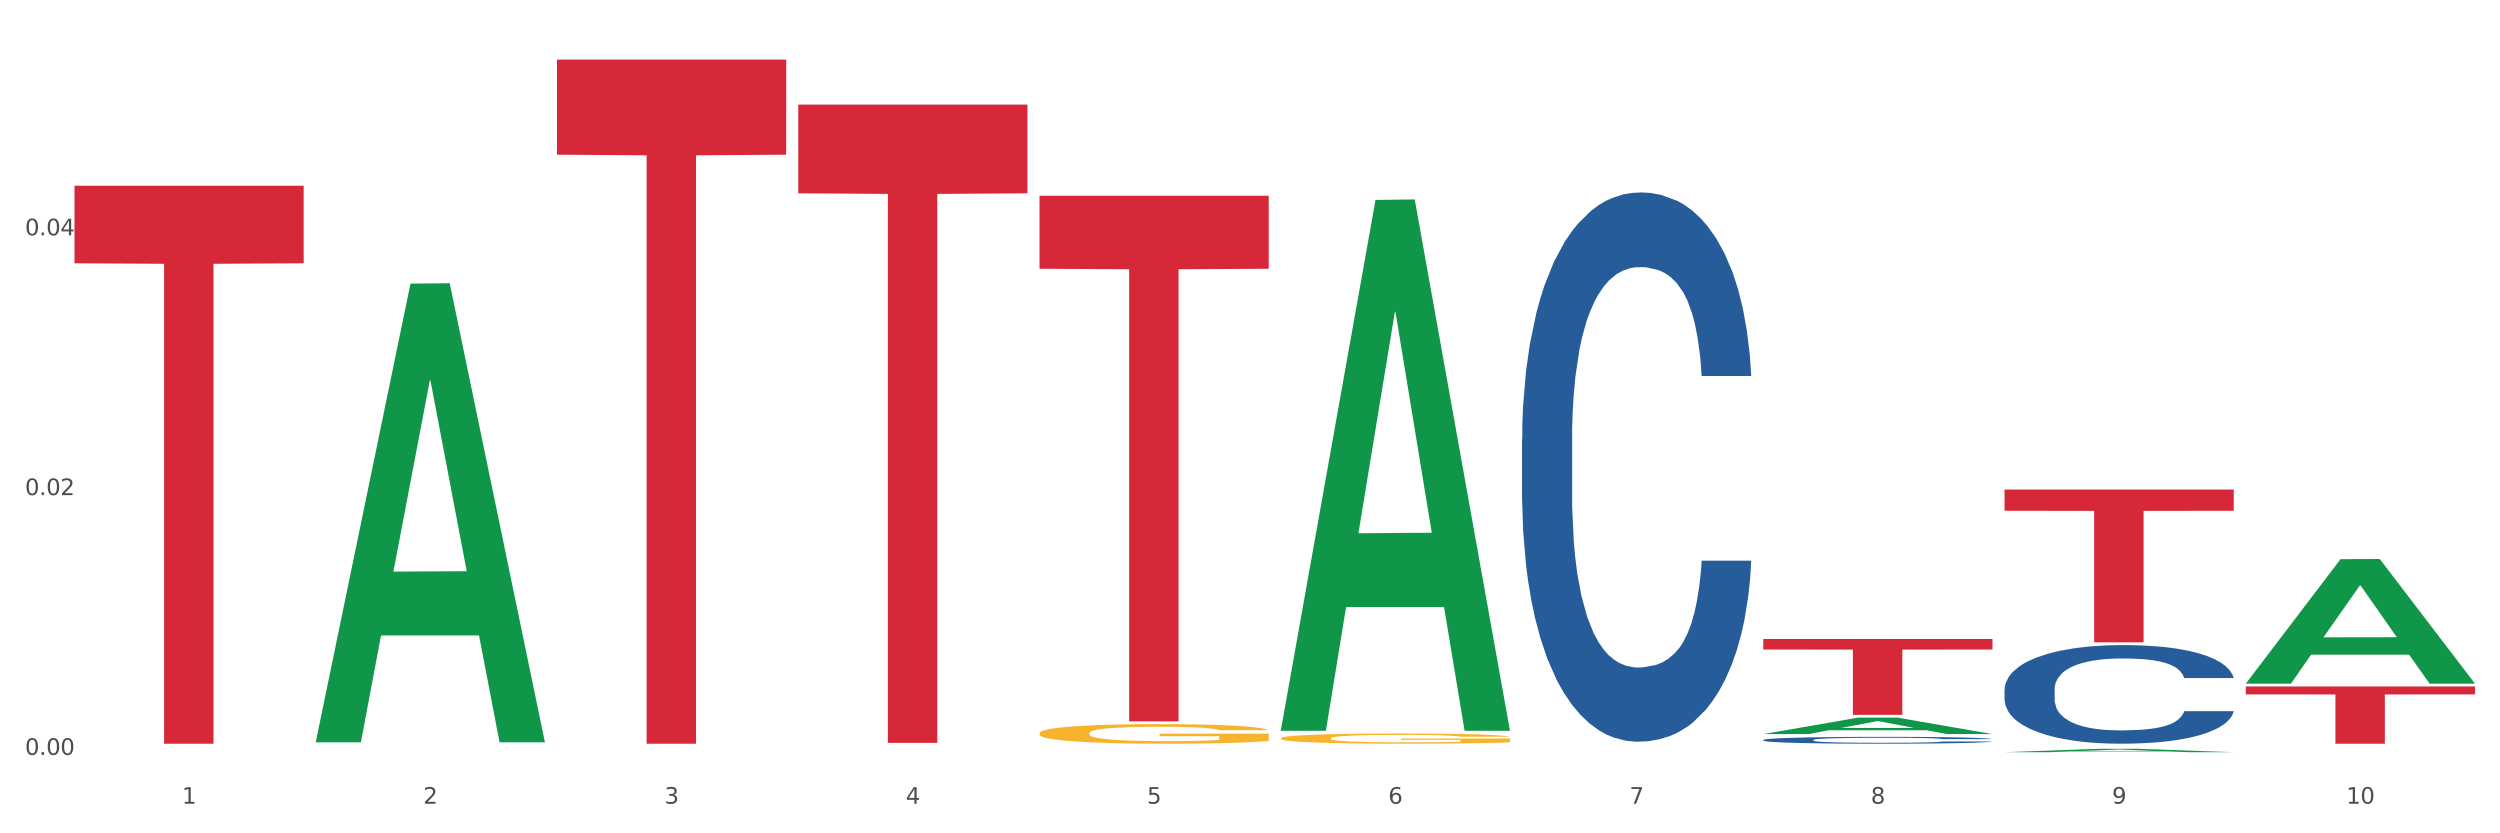 <?xml version="1.0" encoding="utf-8" standalone="no"?>
<!DOCTYPE svg PUBLIC "-//W3C//DTD SVG 1.1//EN"
  "http://www.w3.org/Graphics/SVG/1.1/DTD/svg11.dtd">
<svg xmlns:xlink="http://www.w3.org/1999/xlink" width="1080pt" height="360pt" viewBox="0 0 1080 360" xmlns="http://www.w3.org/2000/svg" version="1.1">
 <rect x="0" y="0" width="1080" height="360" fill="#333333" stroke="none"/>
 <defs>
  <style type="text/css">*{stroke-linejoin: round; stroke-linecap: butt}</style>
 </defs>
 <g id="figure_1">
  <g id="patch_1">
   <path d="M 0 360 
L 1080 360 
L 1080 0 
L 0 0 
z
" style="fill: #ffffff; stroke: #ffffff; stroke-linejoin: miter"/>
  </g>
  <g id="axes_1">
   <g id="matplotlib.axis_1">
    <g id="xtick_1">
     <g id="text_1">
      <!-- 1 -->
      <g style="fill: #4d4d4d" transform="translate(78.627 347.204) scale(0.096 -0.096)">
       <defs>
        <path id="DejaVuSans-31" d="M 794 531 
L 1825 531 
L 1825 4091 
L 703 3866 
L 703 4441 
L 1819 4666 
L 2450 4666 
L 2450 531 
L 3481 531 
L 3481 0 
L 794 0 
L 794 531 
z
" transform="scale(0.016)"/>
       </defs>
       <use xlink:href="#DejaVuSans-31"/>
      </g>
     </g>
    </g>
    <g id="xtick_2">
     <g id="text_2">
      <!-- 2 -->
      <g style="fill: #4d4d4d" transform="translate(182.851 347.204) scale(0.096 -0.096)">
       <defs>
        <path id="DejaVuSans-32" d="M 1228 531 
L 3431 531 
L 3431 0 
L 469 0 
L 469 531 
Q 828 903 1448 1529 
Q 2069 2156 2228 2338 
Q 2531 2678 2651 2914 
Q 2772 3150 2772 3378 
Q 2772 3750 2511 3984 
Q 2250 4219 1831 4219 
Q 1534 4219 1204 4116 
Q 875 4013 500 3803 
L 500 4441 
Q 881 4594 1212 4672 
Q 1544 4750 1819 4750 
Q 2544 4750 2975 4387 
Q 3406 4025 3406 3419 
Q 3406 3131 3298 2873 
Q 3191 2616 2906 2266 
Q 2828 2175 2409 1742 
Q 1991 1309 1228 531 
z
" transform="scale(0.016)"/>
       </defs>
       <use xlink:href="#DejaVuSans-32"/>
      </g>
     </g>
    </g>
    <g id="xtick_3">
     <g id="text_3">
      <!-- 3 -->
      <g style="fill: #4d4d4d" transform="translate(287.074 347.204) scale(0.096 -0.096)">
       <defs>
        <path id="DejaVuSans-33" d="M 2597 2516 
Q 3050 2419 3304 2112 
Q 3559 1806 3559 1356 
Q 3559 666 3084 287 
Q 2609 -91 1734 -91 
Q 1441 -91 1130 -33 
Q 819 25 488 141 
L 488 750 
Q 750 597 1062 519 
Q 1375 441 1716 441 
Q 2309 441 2620 675 
Q 2931 909 2931 1356 
Q 2931 1769 2642 2001 
Q 2353 2234 1838 2234 
L 1294 2234 
L 1294 2753 
L 1863 2753 
Q 2328 2753 2575 2939 
Q 2822 3125 2822 3475 
Q 2822 3834 2567 4026 
Q 2313 4219 1838 4219 
Q 1578 4219 1281 4162 
Q 984 4106 628 3988 
L 628 4550 
Q 988 4650 1302 4700 
Q 1616 4750 1894 4750 
Q 2613 4750 3031 4423 
Q 3450 4097 3450 3541 
Q 3450 3153 3228 2886 
Q 3006 2619 2597 2516 
z
" transform="scale(0.016)"/>
       </defs>
       <use xlink:href="#DejaVuSans-33"/>
      </g>
     </g>
    </g>
    <g id="xtick_4">
     <g id="text_4">
      <!-- 4 -->
      <g style="fill: #4d4d4d" transform="translate(391.298 347.204) scale(0.096 -0.096)">
       <defs>
        <path id="DejaVuSans-34" d="M 2419 4116 
L 825 1625 
L 2419 1625 
L 2419 4116 
z
M 2253 4666 
L 3047 4666 
L 3047 1625 
L 3713 1625 
L 3713 1100 
L 3047 1100 
L 3047 0 
L 2419 0 
L 2419 1100 
L 313 1100 
L 313 1709 
L 2253 4666 
z
" transform="scale(0.016)"/>
       </defs>
       <use xlink:href="#DejaVuSans-34"/>
      </g>
     </g>
    </g>
    <g id="xtick_5">
     <g id="text_5">
      <!-- 5 -->
      <g style="fill: #4d4d4d" transform="translate(495.522 347.204) scale(0.096 -0.096)">
       <defs>
        <path id="DejaVuSans-35" d="M 691 4666 
L 3169 4666 
L 3169 4134 
L 1269 4134 
L 1269 2991 
Q 1406 3038 1543 3061 
Q 1681 3084 1819 3084 
Q 2600 3084 3056 2656 
Q 3513 2228 3513 1497 
Q 3513 744 3044 326 
Q 2575 -91 1722 -91 
Q 1428 -91 1123 -41 
Q 819 9 494 109 
L 494 744 
Q 775 591 1075 516 
Q 1375 441 1709 441 
Q 2250 441 2565 725 
Q 2881 1009 2881 1497 
Q 2881 1984 2565 2268 
Q 2250 2553 1709 2553 
Q 1456 2553 1204 2497 
Q 953 2441 691 2322 
L 691 4666 
z
" transform="scale(0.016)"/>
       </defs>
       <use xlink:href="#DejaVuSans-35"/>
      </g>
     </g>
    </g>
    <g id="xtick_6">
     <g id="text_6">
      <!-- 6 -->
      <g style="fill: #4d4d4d" transform="translate(599.745 347.204) scale(0.096 -0.096)">
       <defs>
        <path id="DejaVuSans-36" d="M 2113 2584 
Q 1688 2584 1439 2293 
Q 1191 2003 1191 1497 
Q 1191 994 1439 701 
Q 1688 409 2113 409 
Q 2538 409 2786 701 
Q 3034 994 3034 1497 
Q 3034 2003 2786 2293 
Q 2538 2584 2113 2584 
z
M 3366 4563 
L 3366 3988 
Q 3128 4100 2886 4159 
Q 2644 4219 2406 4219 
Q 1781 4219 1451 3797 
Q 1122 3375 1075 2522 
Q 1259 2794 1537 2939 
Q 1816 3084 2150 3084 
Q 2853 3084 3261 2657 
Q 3669 2231 3669 1497 
Q 3669 778 3244 343 
Q 2819 -91 2113 -91 
Q 1303 -91 875 529 
Q 447 1150 447 2328 
Q 447 3434 972 4092 
Q 1497 4750 2381 4750 
Q 2619 4750 2861 4703 
Q 3103 4656 3366 4563 
z
" transform="scale(0.016)"/>
       </defs>
       <use xlink:href="#DejaVuSans-36"/>
      </g>
     </g>
    </g>
    <g id="xtick_7">
     <g id="text_7">
      <!-- 7 -->
      <g style="fill: #4d4d4d" transform="translate(703.969 347.204) scale(0.096 -0.096)">
       <defs>
        <path id="DejaVuSans-37" d="M 525 4666 
L 3525 4666 
L 3525 4397 
L 1831 0 
L 1172 0 
L 2766 4134 
L 525 4134 
L 525 4666 
z
" transform="scale(0.016)"/>
       </defs>
       <use xlink:href="#DejaVuSans-37"/>
      </g>
     </g>
    </g>
    <g id="xtick_8">
     <g id="text_8">
      <!-- 8 -->
      <g style="fill: #4d4d4d" transform="translate(808.193 347.204) scale(0.096 -0.096)">
       <defs>
        <path id="DejaVuSans-38" d="M 2034 2216 
Q 1584 2216 1326 1975 
Q 1069 1734 1069 1313 
Q 1069 891 1326 650 
Q 1584 409 2034 409 
Q 2484 409 2743 651 
Q 3003 894 3003 1313 
Q 3003 1734 2745 1975 
Q 2488 2216 2034 2216 
z
M 1403 2484 
Q 997 2584 770 2862 
Q 544 3141 544 3541 
Q 544 4100 942 4425 
Q 1341 4750 2034 4750 
Q 2731 4750 3128 4425 
Q 3525 4100 3525 3541 
Q 3525 3141 3298 2862 
Q 3072 2584 2669 2484 
Q 3125 2378 3379 2068 
Q 3634 1759 3634 1313 
Q 3634 634 3220 271 
Q 2806 -91 2034 -91 
Q 1263 -91 848 271 
Q 434 634 434 1313 
Q 434 1759 690 2068 
Q 947 2378 1403 2484 
z
M 1172 3481 
Q 1172 3119 1398 2916 
Q 1625 2713 2034 2713 
Q 2441 2713 2670 2916 
Q 2900 3119 2900 3481 
Q 2900 3844 2670 4047 
Q 2441 4250 2034 4250 
Q 1625 4250 1398 4047 
Q 1172 3844 1172 3481 
z
" transform="scale(0.016)"/>
       </defs>
       <use xlink:href="#DejaVuSans-38"/>
      </g>
     </g>
    </g>
    <g id="xtick_9">
     <g id="text_9">
      <!-- 9 -->
      <g style="fill: #4d4d4d" transform="translate(912.416 347.204) scale(0.096 -0.096)">
       <defs>
        <path id="DejaVuSans-39" d="M 703 97 
L 703 672 
Q 941 559 1184 500 
Q 1428 441 1663 441 
Q 2288 441 2617 861 
Q 2947 1281 2994 2138 
Q 2813 1869 2534 1725 
Q 2256 1581 1919 1581 
Q 1219 1581 811 2004 
Q 403 2428 403 3163 
Q 403 3881 828 4315 
Q 1253 4750 1959 4750 
Q 2769 4750 3195 4129 
Q 3622 3509 3622 2328 
Q 3622 1225 3098 567 
Q 2575 -91 1691 -91 
Q 1453 -91 1209 -44 
Q 966 3 703 97 
z
M 1959 2075 
Q 2384 2075 2632 2365 
Q 2881 2656 2881 3163 
Q 2881 3666 2632 3958 
Q 2384 4250 1959 4250 
Q 1534 4250 1286 3958 
Q 1038 3666 1038 3163 
Q 1038 2656 1286 2365 
Q 1534 2075 1959 2075 
z
" transform="scale(0.016)"/>
       </defs>
       <use xlink:href="#DejaVuSans-39"/>
      </g>
     </g>
    </g>
    <g id="xtick_10">
     <g id="text_10">
      <!-- 10 -->
      <g style="fill: #4d4d4d" transform="translate(1013.586 347.204) scale(0.096 -0.096)">
       <defs>
        <path id="DejaVuSans-30" d="M 2034 4250 
Q 1547 4250 1301 3770 
Q 1056 3291 1056 2328 
Q 1056 1369 1301 889 
Q 1547 409 2034 409 
Q 2525 409 2770 889 
Q 3016 1369 3016 2328 
Q 3016 3291 2770 3770 
Q 2525 4250 2034 4250 
z
M 2034 4750 
Q 2819 4750 3233 4129 
Q 3647 3509 3647 2328 
Q 3647 1150 3233 529 
Q 2819 -91 2034 -91 
Q 1250 -91 836 529 
Q 422 1150 422 2328 
Q 422 3509 836 4129 
Q 1250 4750 2034 4750 
z
" transform="scale(0.016)"/>
       </defs>
       <use xlink:href="#DejaVuSans-31"/>
       <use xlink:href="#DejaVuSans-30" transform="translate(63.623 0)"/>
      </g>
     </g>
    </g>
    <g id="xtick_11"/>
    <g id="xtick_12"/>
    <g id="xtick_13"/>
    <g id="xtick_14"/>
    <g id="xtick_15"/>
    <g id="xtick_16"/>
    <g id="xtick_17"/>
    <g id="xtick_18"/>
    <g id="xtick_19"/>
   </g>
   <g id="matplotlib.axis_2">
    <g id="ytick_1">
     <g id="text_11">
      <!-- 0.00 -->
      <g style="fill: #4d4d4d" transform="translate(10.8 326.113) scale(0.096 -0.096)">
       <defs>
        <path id="DejaVuSans-2e" d="M 684 794 
L 1344 794 
L 1344 0 
L 684 0 
L 684 794 
z
" transform="scale(0.016)"/>
       </defs>
       <use xlink:href="#DejaVuSans-30"/>
       <use xlink:href="#DejaVuSans-2e" transform="translate(63.623 0)"/>
       <use xlink:href="#DejaVuSans-30" transform="translate(95.41 0)"/>
       <use xlink:href="#DejaVuSans-30" transform="translate(159.033 0)"/>
      </g>
     </g>
    </g>
    <g id="ytick_2">
     <g id="text_12">
      <!-- 0.02 -->
      <g style="fill: #4d4d4d" transform="translate(10.8 213.886) scale(0.096 -0.096)">
       <use xlink:href="#DejaVuSans-30"/>
       <use xlink:href="#DejaVuSans-2e" transform="translate(63.623 0)"/>
       <use xlink:href="#DejaVuSans-30" transform="translate(95.41 0)"/>
       <use xlink:href="#DejaVuSans-32" transform="translate(159.033 0)"/>
      </g>
     </g>
    </g>
    <g id="ytick_3">
     <g id="text_13">
      <!-- 0.04 -->
      <g style="fill: #4d4d4d" transform="translate(10.8 101.659) scale(0.096 -0.096)">
       <use xlink:href="#DejaVuSans-30"/>
       <use xlink:href="#DejaVuSans-2e" transform="translate(63.623 0)"/>
       <use xlink:href="#DejaVuSans-30" transform="translate(95.41 0)"/>
       <use xlink:href="#DejaVuSans-34" transform="translate(159.033 0)"/>
      </g>
     </g>
    </g>
    <g id="ytick_4"/>
    <g id="ytick_5"/>
    <g id="ytick_6"/>
   </g>
   <g id="PolyCollection_1">
    <path d="M 136.399 320.324 
L 136.501 320.138 
L 177.331 122.533 
L 194.275 122.347 
L 235.411 320.696 
L 215.813 320.696 
L 206.932 274.508 
L 164.775 274.508 
L 164.469 275.253 
L 155.895 320.696 
L 136.399 320.696 
L 136.399 320.324 
L 170.083 246.944 
L 201.624 246.758 
L 186.007 164.624 
L 185.803 164.252 
L 185.599 164.811 
L 169.981 246.758 
L 170.083 246.944 
L 136.399 320.324 
z
" clip-path="url(#pf30eea1e46)" style="fill: #109648"/>
    <path d="M 344.846 45.19 
L 443.858 45.19 
L 443.858 83.508 
L 404.91 83.767 
L 404.91 320.925 
L 383.559 320.925 
L 383.559 83.767 
L 344.846 83.508 
L 344.846 45.449 
L 344.846 45.19 
z
" clip-path="url(#pf30eea1e46)" style="fill: #d62839"/>
    <path d="M 449.069 84.543 
L 548.082 84.543 
L 548.082 116.103 
L 509.134 116.316 
L 509.134 311.648 
L 487.783 311.648 
L 487.783 116.316 
L 449.069 116.103 
L 449.069 84.756 
L 449.069 84.543 
z
" clip-path="url(#pf30eea1e46)" style="fill: #d62839"/>
    <path d="M 761.74 276.042 
L 860.753 276.042 
L 860.753 280.597 
L 821.805 280.627 
L 821.805 308.817 
L 800.454 308.817 
L 800.454 280.627 
L 761.74 280.597 
L 761.74 276.073 
L 761.74 276.042 
z
" clip-path="url(#pf30eea1e46)" style="fill: #d62839"/>
    <path d="M 553.293 318.92 
L 553.41 318.916 
L 553.41 318.772 
L 553.644 318.648 
L 554.813 318.348 
L 556.566 318.1 
L 557.852 317.967 
L 559.138 317.859 
L 560.658 317.751 
L 562.528 317.639 
L 565.918 317.475 
L 568.022 317.391 
L 570.594 317.303 
L 575.27 317.175 
L 578.66 317.102 
L 582.167 317.042 
L 587.895 316.97 
L 591.636 316.938 
L 595.61 316.914 
L 600.403 316.898 
L 604.027 316.894 
L 611.976 316.906 
L 618.756 316.942 
L 622.029 316.97 
L 626.237 317.018 
L 628.458 317.05 
L 632.082 317.114 
L 635.823 317.199 
L 638.395 317.271 
L 642.252 317.407 
L 645.175 317.543 
L 647.863 317.711 
L 649.266 317.827 
L 650.318 317.935 
L 651.253 318.059 
L 652.189 318.256 
L 631.147 318.256 
L 630.329 318.116 
L 629.043 317.983 
L 627.173 317.855 
L 625.536 317.775 
L 622.73 317.675 
L 620.159 317.611 
L 617.47 317.563 
L 614.197 317.523 
L 611.625 317.503 
L 608.001 317.487 
L 600.87 317.491 
L 596.078 317.523 
L 592.805 317.563 
L 590.7 317.599 
L 588.83 317.639 
L 586.726 317.695 
L 584.271 317.779 
L 582.518 317.855 
L 580.764 317.951 
L 579.361 318.047 
L 578.075 318.16 
L 577.023 318.28 
L 576.205 318.404 
L 575.504 318.556 
L 574.919 318.808 
L 574.919 319.357 
L 575.153 319.481 
L 575.737 319.645 
L 576.439 319.769 
L 577.608 319.917 
L 578.66 320.018 
L 580.647 320.162 
L 582.868 320.282 
L 584.622 320.358 
L 586.375 320.422 
L 589.415 320.51 
L 592.805 320.582 
L 595.727 320.626 
L 599.702 320.666 
L 602.39 320.682 
L 604.728 320.69 
L 610.456 320.69 
L 614.548 320.678 
L 619.107 320.65 
L 622.613 320.614 
L 625.536 320.57 
L 628.809 320.498 
L 630.913 320.43 
L 630.913 319.593 
L 605.196 319.589 
L 605.196 319.033 
L 652.306 319.033 
L 652.306 320.666 
L 650.318 320.75 
L 648.097 320.826 
L 645.759 320.895 
L 642.252 320.979 
L 638.044 321.059 
L 634.303 321.115 
L 630.329 321.163 
L 625.653 321.207 
L 619.574 321.247 
L 615.833 321.263 
L 611.158 321.275 
L 605.663 321.279 
L 600.87 321.271 
L 596.195 321.251 
L 591.285 321.215 
L 586.492 321.163 
L 582.868 321.111 
L 579.244 321.047 
L 575.387 320.963 
L 572.347 320.883 
L 570.009 320.81 
L 567.438 320.718 
L 564.632 320.598 
L 562.528 320.49 
L 560.658 320.378 
L 558.67 320.234 
L 557.268 320.11 
L 555.865 319.954 
L 555.047 319.837 
L 554.111 319.657 
L 553.41 319.405 
L 553.293 318.92 
z
" clip-path="url(#pf30eea1e46)" style="fill: #f7b32b"/>
    <path d="M 865.964 211.474 
L 964.976 211.474 
L 964.976 220.649 
L 926.028 220.711 
L 926.028 277.493 
L 904.677 277.493 
L 904.677 220.711 
L 865.964 220.649 
L 865.964 211.536 
L 865.964 211.474 
z
" clip-path="url(#pf30eea1e46)" style="fill: #d62839"/>
    <path d="M 970.188 296.541 
L 1069.2 296.541 
L 1069.2 299.978 
L 1030.252 300.002 
L 1030.252 321.279 
L 1008.901 321.279 
L 1008.901 300.002 
L 970.188 299.978 
L 970.188 296.564 
L 970.188 296.541 
z
" clip-path="url(#pf30eea1e46)" style="fill: #d62839"/>
    <path d="M 449.069 316.737 
L 449.186 316.729 
L 449.186 316.451 
L 449.42 316.212 
L 450.589 315.634 
L 452.343 315.156 
L 453.628 314.901 
L 454.914 314.693 
L 456.434 314.485 
L 458.304 314.269 
L 461.694 313.953 
L 463.799 313.791 
L 466.37 313.621 
L 471.046 313.374 
L 474.436 313.236 
L 477.943 313.12 
L 483.671 312.981 
L 487.412 312.919 
L 491.386 312.873 
L 496.179 312.842 
L 499.803 312.835 
L 507.752 312.858 
L 514.532 312.927 
L 517.805 312.981 
L 522.014 313.074 
L 524.235 313.135 
L 527.859 313.259 
L 531.599 313.421 
L 534.171 313.559 
L 538.029 313.822 
L 540.951 314.084 
L 543.64 314.408 
L 545.043 314.631 
L 546.095 314.84 
L 547.03 315.079 
L 547.965 315.457 
L 526.923 315.457 
L 526.105 315.187 
L 524.819 314.932 
L 522.949 314.685 
L 521.312 314.531 
L 518.507 314.338 
L 515.935 314.215 
L 513.246 314.122 
L 509.973 314.045 
L 507.401 314.007 
L 503.778 313.976 
L 496.647 313.984 
L 491.854 314.045 
L 488.581 314.122 
L 486.477 314.192 
L 484.606 314.269 
L 482.502 314.377 
L 480.047 314.539 
L 478.294 314.685 
L 476.54 314.87 
L 475.138 315.056 
L 473.852 315.271 
L 472.8 315.503 
L 471.981 315.742 
L 471.28 316.035 
L 470.696 316.521 
L 470.696 317.577 
L 470.929 317.816 
L 471.514 318.133 
L 472.215 318.372 
L 473.384 318.657 
L 474.436 318.85 
L 476.424 319.127 
L 478.645 319.359 
L 480.398 319.505 
L 482.152 319.629 
L 485.191 319.798 
L 488.581 319.937 
L 491.503 320.022 
L 495.478 320.099 
L 498.167 320.13 
L 500.505 320.145 
L 506.232 320.145 
L 510.324 320.122 
L 514.883 320.068 
L 518.39 319.999 
L 521.312 319.914 
L 524.585 319.775 
L 526.69 319.644 
L 526.69 318.032 
L 500.972 318.025 
L 500.972 316.953 
L 548.082 316.953 
L 548.082 320.099 
L 546.095 320.261 
L 543.874 320.408 
L 541.536 320.539 
L 538.029 320.701 
L 533.82 320.855 
L 530.08 320.963 
L 526.105 321.055 
L 521.429 321.14 
L 515.351 321.217 
L 511.61 321.248 
L 506.934 321.271 
L 501.44 321.279 
L 496.647 321.264 
L 491.971 321.225 
L 487.061 321.156 
L 482.268 321.055 
L 478.645 320.955 
L 475.021 320.832 
L 471.163 320.67 
L 468.124 320.515 
L 465.786 320.377 
L 463.214 320.199 
L 460.409 319.968 
L 458.304 319.76 
L 456.434 319.544 
L 454.447 319.266 
L 453.044 319.027 
L 451.641 318.726 
L 450.823 318.503 
L 449.888 318.156 
L 449.186 317.67 
L 449.069 316.737 
z
" clip-path="url(#pf30eea1e46)" style="fill: #f7b32b"/>
    <path d="M 240.622 25.759 
L 339.635 25.759 
L 339.635 66.827 
L 300.687 67.104 
L 300.687 321.279 
L 279.336 321.279 
L 279.336 67.104 
L 240.622 66.827 
L 240.622 26.037 
L 240.622 25.759 
z
" clip-path="url(#pf30eea1e46)" style="fill: #d62839"/>
    <path d="M 32.175 80.237 
L 131.187 80.237 
L 131.187 113.734 
L 92.239 113.96 
L 92.239 321.279 
L 70.888 321.279 
L 70.888 113.96 
L 32.175 113.734 
L 32.175 80.463 
L 32.175 80.237 
z
" clip-path="url(#pf30eea1e46)" style="fill: #d62839"/>
    <path d="M 865.964 297.82 
L 866.081 297.781 
L 866.081 296.692 
L 866.432 295.214 
L 867.719 292.49 
L 869.358 290.428 
L 872.167 288.016 
L 873.688 287.005 
L 875.678 285.877 
L 879.774 284.048 
L 884.456 282.492 
L 887.733 281.636 
L 890.19 281.092 
L 895.691 280.119 
L 898.851 279.691 
L 902.128 279.341 
L 904.937 279.107 
L 909.618 278.835 
L 913.364 278.718 
L 917.694 278.68 
L 921.322 278.718 
L 926.12 278.874 
L 933.143 279.341 
L 935.834 279.613 
L 939.463 280.08 
L 943.208 280.703 
L 946.251 281.325 
L 949.762 282.22 
L 953.39 283.387 
L 956.901 284.865 
L 959.359 286.227 
L 961.348 287.666 
L 963.104 289.417 
L 964.391 291.323 
L 964.976 292.918 
L 943.559 292.918 
L 942.974 291.479 
L 941.803 289.923 
L 940.633 288.872 
L 939.346 288.016 
L 937.356 287.044 
L 935.6 286.421 
L 932.674 285.682 
L 929.983 285.215 
L 927.759 284.943 
L 925.067 284.71 
L 919.332 284.476 
L 915.236 284.476 
L 912.661 284.554 
L 909.501 284.748 
L 906.81 285.021 
L 903.65 285.488 
L 901.192 285.993 
L 898.734 286.655 
L 897.33 287.122 
L 895.223 287.977 
L 893.819 288.678 
L 891.946 289.884 
L 890.893 290.74 
L 889.02 292.957 
L 888.201 294.591 
L 887.85 295.719 
L 887.616 296.964 
L 887.616 303.033 
L 888.318 305.756 
L 888.903 306.924 
L 889.839 308.246 
L 891.595 309.958 
L 894.17 311.631 
L 896.861 312.837 
L 899.085 313.576 
L 901.192 314.121 
L 903.298 314.549 
L 905.873 314.938 
L 907.98 315.171 
L 911.14 315.404 
L 914.885 315.521 
L 917.811 315.521 
L 923.78 315.327 
L 926.472 315.132 
L 929.046 314.86 
L 931.855 314.432 
L 934.079 313.965 
L 935.366 313.615 
L 937.473 312.876 
L 939.111 312.098 
L 940.516 311.203 
L 941.452 310.425 
L 942.505 309.258 
L 943.325 307.935 
L 943.559 307.235 
L 964.976 307.235 
L 964.508 308.635 
L 963.689 309.997 
L 962.05 311.825 
L 960.763 312.876 
L 958.773 314.16 
L 956.667 315.249 
L 953.741 316.455 
L 951.049 317.35 
L 948.24 318.128 
L 945.197 318.828 
L 939.697 319.801 
L 937.707 320.073 
L 933.494 320.54 
L 930.217 320.812 
L 925.418 321.084 
L 920.503 321.24 
L 915.353 321.279 
L 910.789 321.201 
L 905.756 320.968 
L 902.596 320.734 
L 899.085 320.384 
L 894.989 319.84 
L 891.127 319.178 
L 887.499 318.4 
L 884.105 317.505 
L 880.945 316.494 
L 876.848 314.821 
L 873.805 313.187 
L 871.582 311.67 
L 870.06 310.386 
L 868.539 308.752 
L 867.719 307.624 
L 866.432 304.901 
L 865.964 302.372 
L 865.964 297.82 
z
" clip-path="url(#pf30eea1e46)" style="fill: #255c99"/>
    <path d="M 761.74 319.648 
L 761.857 319.645 
L 761.857 319.569 
L 762.208 319.466 
L 763.496 319.277 
L 765.134 319.134 
L 767.943 318.966 
L 769.465 318.896 
L 771.454 318.817 
L 775.551 318.69 
L 780.232 318.582 
L 783.509 318.522 
L 785.967 318.485 
L 791.467 318.417 
L 794.627 318.387 
L 797.904 318.363 
L 800.713 318.347 
L 805.395 318.328 
L 809.14 318.32 
L 813.47 318.317 
L 817.098 318.32 
L 821.897 318.33 
L 828.919 318.363 
L 831.611 318.382 
L 835.239 318.414 
L 838.984 318.457 
L 842.027 318.501 
L 845.538 318.563 
L 849.166 318.644 
L 852.677 318.747 
L 855.135 318.842 
L 857.125 318.942 
L 858.88 319.063 
L 860.168 319.196 
L 860.753 319.307 
L 839.335 319.307 
L 838.75 319.207 
L 837.58 319.099 
L 836.409 319.026 
L 835.122 318.966 
L 833.132 318.898 
L 831.377 318.855 
L 828.451 318.804 
L 825.759 318.771 
L 823.535 318.752 
L 820.843 318.736 
L 815.109 318.72 
L 811.012 318.72 
L 808.438 318.725 
L 805.278 318.739 
L 802.586 318.758 
L 799.426 318.79 
L 796.968 318.825 
L 794.51 318.871 
L 793.106 318.904 
L 790.999 318.963 
L 789.595 319.012 
L 787.722 319.096 
L 786.669 319.155 
L 784.796 319.31 
L 783.977 319.423 
L 783.626 319.502 
L 783.392 319.588 
L 783.392 320.01 
L 784.094 320.2 
L 784.679 320.281 
L 785.616 320.373 
L 787.371 320.492 
L 789.946 320.608 
L 792.638 320.692 
L 794.862 320.743 
L 796.968 320.781 
L 799.075 320.811 
L 801.65 320.838 
L 803.756 320.854 
L 806.916 320.87 
L 810.661 320.879 
L 813.587 320.879 
L 819.556 320.865 
L 822.248 320.852 
L 824.823 320.833 
L 827.632 320.803 
L 829.855 320.77 
L 831.143 320.746 
L 833.249 320.695 
L 834.888 320.641 
L 836.292 320.578 
L 837.229 320.524 
L 838.282 320.443 
L 839.101 320.351 
L 839.335 320.302 
L 860.753 320.302 
L 860.285 320.4 
L 859.465 320.494 
L 857.827 320.622 
L 856.539 320.695 
L 854.55 320.784 
L 852.443 320.86 
L 849.517 320.943 
L 846.825 321.006 
L 844.017 321.06 
L 840.974 321.109 
L 835.473 321.176 
L 833.483 321.195 
L 829.27 321.228 
L 825.993 321.246 
L 821.195 321.265 
L 816.279 321.276 
L 811.13 321.279 
L 806.565 321.274 
L 801.533 321.257 
L 798.373 321.241 
L 794.862 321.217 
L 790.765 321.179 
L 786.903 321.133 
L 783.275 321.079 
L 779.881 321.017 
L 776.721 320.946 
L 772.625 320.83 
L 769.582 320.716 
L 767.358 320.611 
L 765.837 320.521 
L 764.315 320.408 
L 763.496 320.329 
L 762.208 320.14 
L 761.74 319.964 
L 761.74 319.648 
z
" clip-path="url(#pf30eea1e46)" style="fill: #255c99"/>
    <path d="M 657.517 189.752 
L 657.634 189.535 
L 657.634 183.467 
L 657.985 175.232 
L 659.272 160.062 
L 660.911 148.576 
L 663.72 135.14 
L 665.241 129.506 
L 667.231 123.221 
L 671.327 113.036 
L 676.008 104.367 
L 679.285 99.599 
L 681.743 96.565 
L 687.244 91.148 
L 690.404 88.764 
L 693.681 86.813 
L 696.49 85.513 
L 701.171 83.996 
L 704.916 83.346 
L 709.247 83.129 
L 712.875 83.346 
L 717.673 84.213 
L 724.695 86.813 
L 727.387 88.33 
L 731.015 90.931 
L 734.76 94.398 
L 737.803 97.866 
L 741.314 102.85 
L 744.943 109.351 
L 748.454 117.587 
L 750.911 125.171 
L 752.901 133.19 
L 754.657 142.942 
L 755.944 153.561 
L 756.529 162.446 
L 735.112 162.446 
L 734.526 154.428 
L 733.356 145.759 
L 732.186 139.908 
L 730.898 135.14 
L 728.909 129.722 
L 727.153 126.255 
L 724.227 122.137 
L 721.535 119.537 
L 719.312 118.02 
L 716.62 116.72 
L 710.885 115.419 
L 706.789 115.419 
L 704.214 115.853 
L 701.054 116.936 
L 698.362 118.453 
L 695.202 121.054 
L 692.745 123.871 
L 690.287 127.555 
L 688.882 130.156 
L 686.776 134.923 
L 685.371 138.824 
L 683.499 145.542 
L 682.445 150.31 
L 680.573 162.663 
L 679.754 171.764 
L 679.402 178.049 
L 679.168 184.984 
L 679.168 218.791 
L 679.871 233.961 
L 680.456 240.462 
L 681.392 247.83 
L 683.148 257.366 
L 685.722 266.684 
L 688.414 273.402 
L 690.638 277.52 
L 692.745 280.554 
L 694.851 282.938 
L 697.426 285.105 
L 699.533 286.405 
L 702.693 287.705 
L 706.438 288.355 
L 709.364 288.355 
L 715.332 287.272 
L 718.024 286.188 
L 720.599 284.671 
L 723.408 282.288 
L 725.632 279.687 
L 726.919 277.737 
L 729.026 273.619 
L 730.664 269.285 
L 732.069 264.3 
L 733.005 259.966 
L 734.058 253.465 
L 734.877 246.097 
L 735.112 242.196 
L 756.529 242.196 
L 756.061 249.997 
L 755.242 257.582 
L 753.603 267.768 
L 752.316 273.619 
L 750.326 280.771 
L 748.22 286.839 
L 745.294 293.557 
L 742.602 298.541 
L 739.793 302.875 
L 736.75 306.776 
L 731.249 312.194 
L 729.26 313.711 
L 725.046 316.311 
L 721.769 317.828 
L 716.971 319.345 
L 712.055 320.212 
L 706.906 320.429 
L 702.341 319.995 
L 697.309 318.695 
L 694.149 317.395 
L 690.638 315.444 
L 686.542 312.411 
L 682.679 308.726 
L 679.051 304.392 
L 675.657 299.408 
L 672.497 293.773 
L 668.401 284.455 
L 665.358 275.353 
L 663.134 266.901 
L 661.613 259.75 
L 660.091 250.648 
L 659.272 244.363 
L 657.985 229.193 
L 657.517 215.107 
L 657.517 189.752 
z
" clip-path="url(#pf30eea1e46)" style="fill: #255c99"/>
    <path d="M 970.188 295.253 
L 970.29 295.202 
L 1011.12 241.547 
L 1028.064 241.496 
L 1069.2 295.354 
L 1049.602 295.354 
L 1040.721 282.812 
L 998.564 282.812 
L 998.258 283.015 
L 989.684 295.354 
L 970.188 295.354 
L 970.188 295.253 
L 1003.872 275.328 
L 1035.413 275.277 
L 1019.796 252.976 
L 1019.592 252.875 
L 1019.388 253.026 
L 1003.77 275.277 
L 1003.872 275.328 
L 970.188 295.253 
z
" clip-path="url(#pf30eea1e46)" style="fill: #109648"/>
    <path d="M 865.964 324.947 
L 866.066 324.945 
L 906.896 323.479 
L 923.84 323.477 
L 964.976 324.95 
L 945.378 324.95 
L 936.498 324.607 
L 894.341 324.607 
L 894.034 324.612 
L 885.46 324.95 
L 865.964 324.95 
L 865.964 324.947 
L 899.649 324.402 
L 931.19 324.401 
L 915.572 323.791 
L 915.368 323.788 
L 915.164 323.792 
L 899.547 324.401 
L 899.649 324.402 
L 865.964 324.947 
z
" clip-path="url(#pf30eea1e46)" style="fill: #109648"/>
    <path d="M 761.74 317.117 
L 761.842 317.11 
L 802.672 310.01 
L 819.617 310.003 
L 860.753 317.13 
L 841.154 317.13 
L 832.274 315.47 
L 790.117 315.47 
L 789.811 315.497 
L 781.237 317.13 
L 761.74 317.13 
L 761.74 317.117 
L 795.425 314.48 
L 826.966 314.473 
L 811.349 311.522 
L 811.144 311.509 
L 810.94 311.529 
L 795.323 314.473 
L 795.425 314.48 
L 761.74 317.117 
z
" clip-path="url(#pf30eea1e46)" style="fill: #109648"/>
    <path d="M 553.293 315.276 
L 553.395 315.061 
L 594.225 86.373 
L 611.169 86.158 
L 652.306 315.707 
L 632.707 315.707 
L 623.827 262.254 
L 581.67 262.254 
L 581.364 263.116 
L 572.789 315.707 
L 553.293 315.707 
L 553.293 315.276 
L 586.978 230.354 
L 618.519 230.138 
L 602.901 135.085 
L 602.697 134.654 
L 602.493 135.301 
L 586.876 230.138 
L 586.978 230.354 
L 553.293 315.276 
z
" clip-path="url(#pf30eea1e46)" style="fill: #109648"/>
   </g>
  </g>
 </g>
 <defs>
  <clipPath id="pf30eea1e46">
   <rect x="32.175" y="10.8" width="1037.025" height="329.109"/>
  </clipPath>
 </defs>
</svg>
